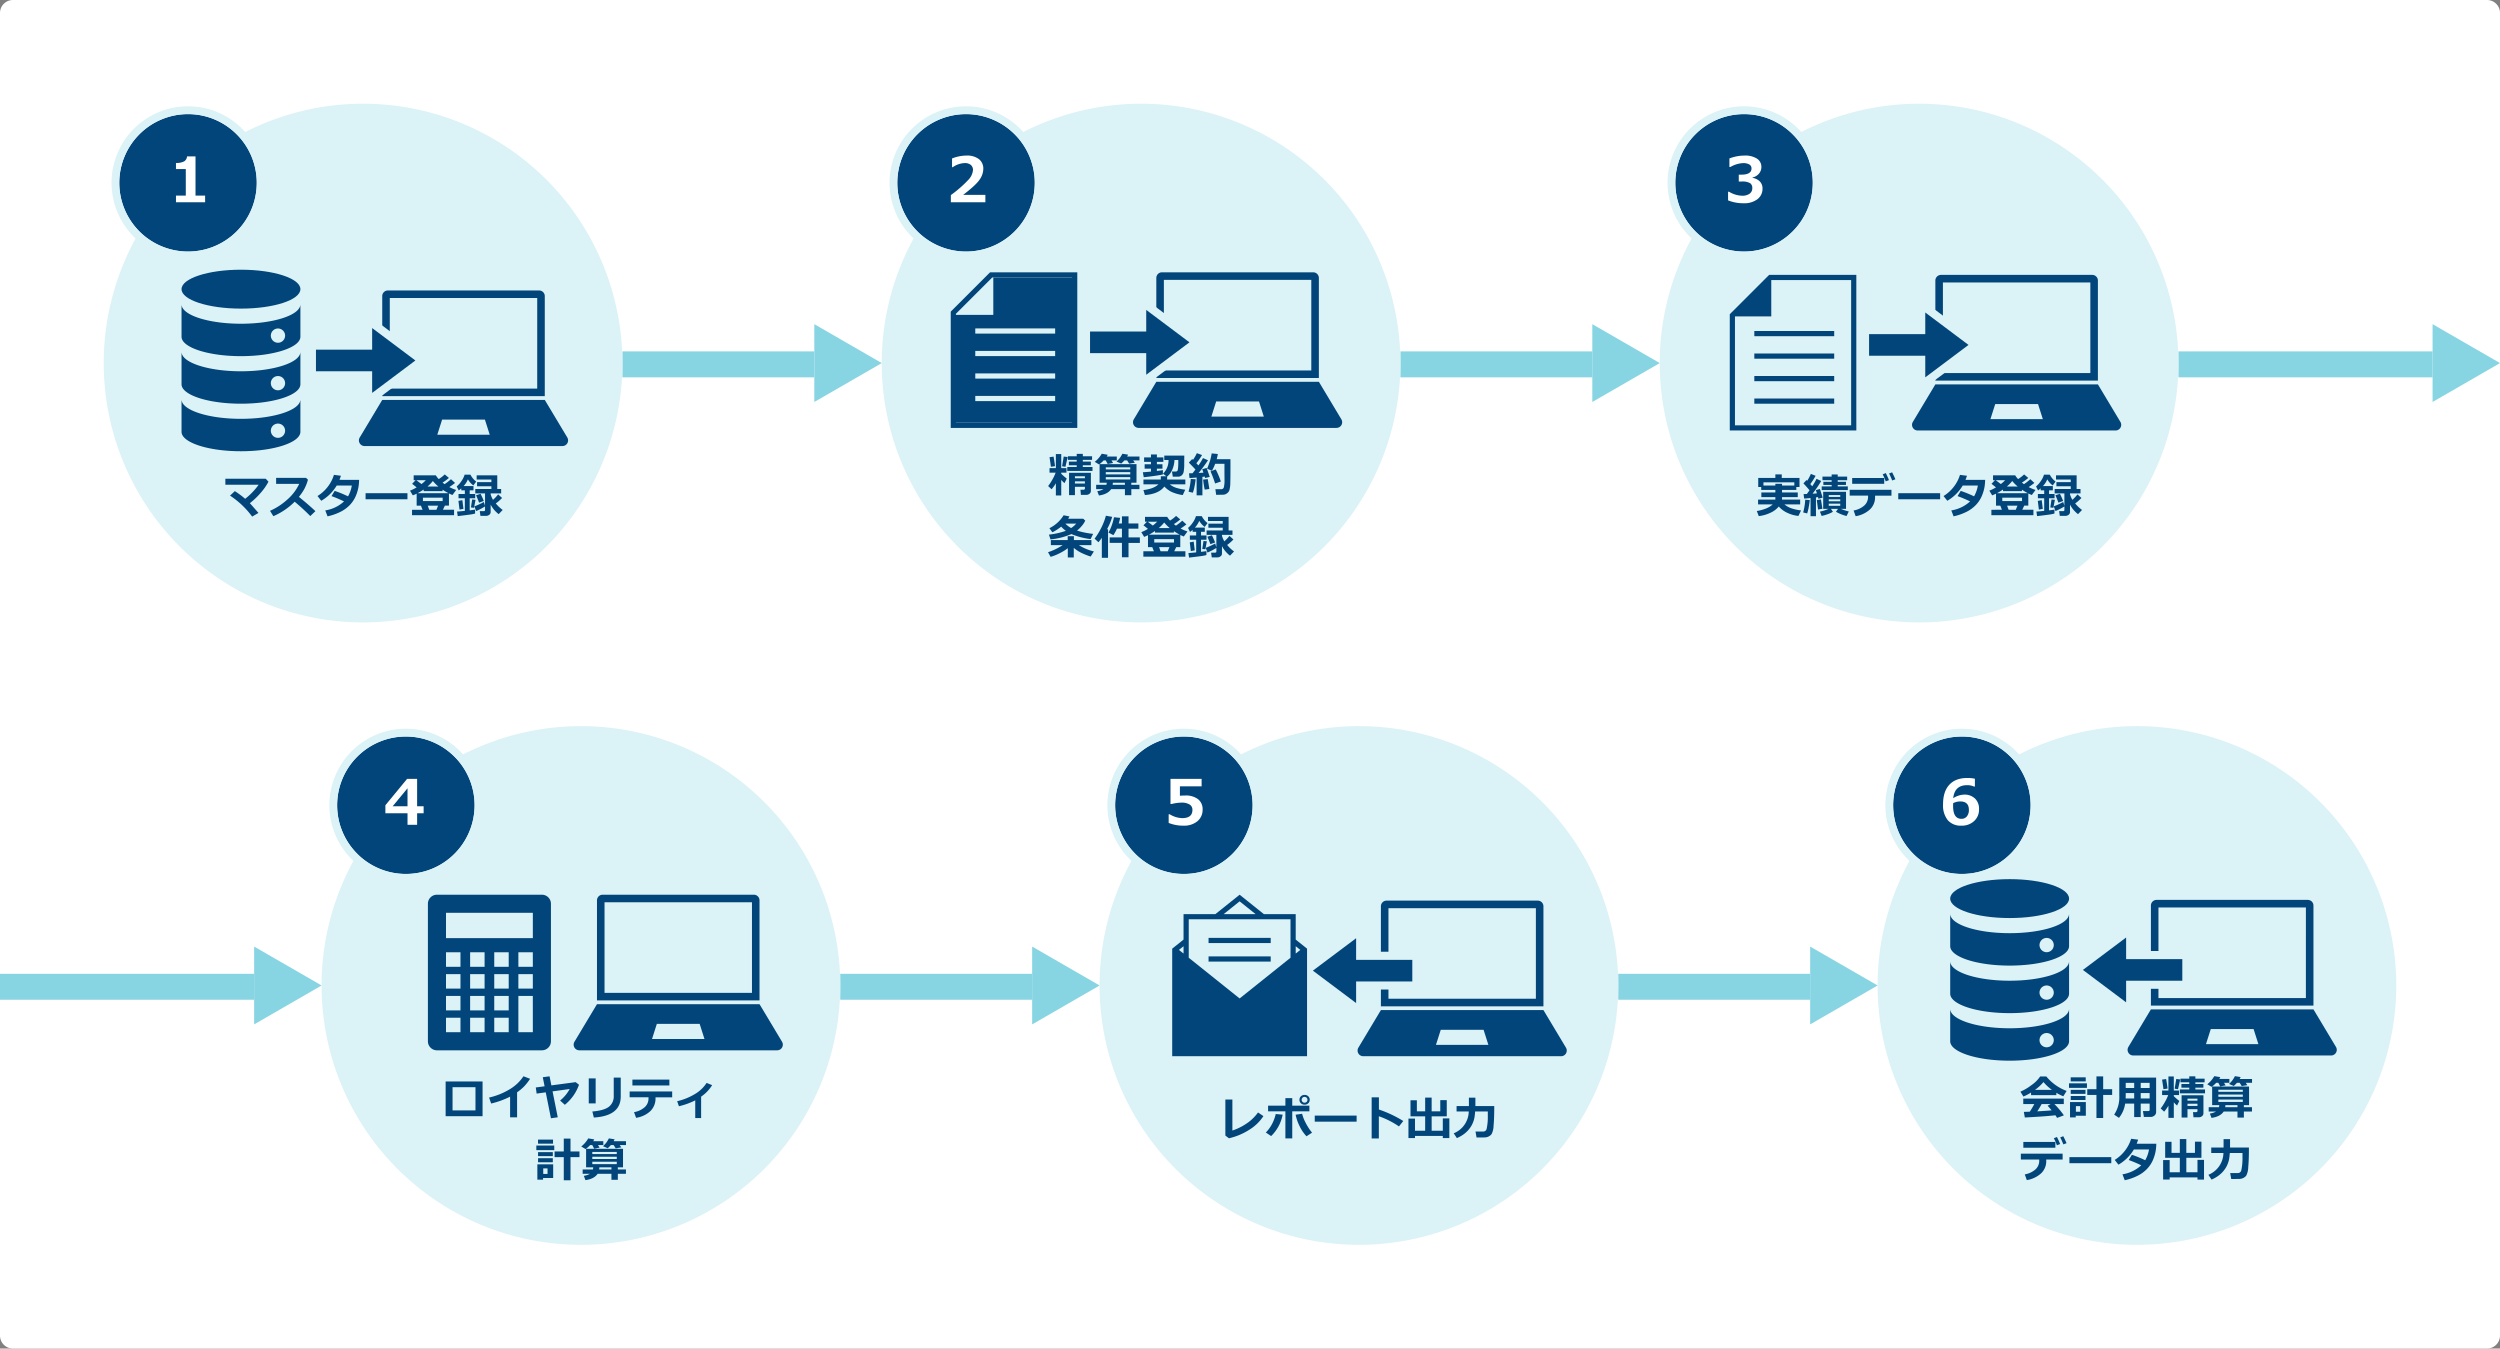<svg xmlns="http://www.w3.org/2000/svg" xmlns:xlink="http://www.w3.org/1999/xlink" width="964" height="520" viewBox="0 0 964 520">
  <rect x="0" y="0" width="964" height="520" fill="#808080" stroke="none"/>
  <defs>
    <clipPath id="clip-path">
      <rect id="長方形_6249" data-name="長方形 6249" width="149.061" height="70" fill="none"/>
    </clipPath>
    <clipPath id="clip-path-2">
      <rect id="長方形_6248" data-name="長方形 6248" width="152.144" height="62.28" transform="translate(0 0)" fill="none"/>
    </clipPath>
    <clipPath id="clip-path-3">
      <rect id="長方形_6245" data-name="長方形 6245" width="149.865" height="60" fill="none"/>
    </clipPath>
    <clipPath id="clip-path-4">
      <rect id="長方形_6409" data-name="長方形 6409" width="150.944" height="60" fill="none"/>
    </clipPath>
  </defs>
  <g id="img_top_sec02_01_fig" transform="translate(23285 20039)">
    <path id="パス_19914" data-name="パス 19914" d="M5,0H959a5,5,0,0,1,5,5V515a5,5,0,0,1-5,5H5a5,5,0,0,1-5-5V5A5,5,0,0,1,5,0Z" transform="translate(-23285 -20039)" fill="#fff"/>
    <path id="パス_19915" data-name="パス 19915" d="M100,0A100,100,0,1,1,0,100,100,100,0,0,1,100,0Z" transform="translate(-22561 -19759)" fill="#dbf2f6"/>
    <g id="グループ_10359" data-name="グループ 10359" transform="translate(-22533 -19700)">
      <g id="グループ_10358" data-name="グループ 10358" clip-path="url(#clip-path)">
        <path id="パス_16781" data-name="パス 16781" d="M140.067,48.755H77.391V10.185A2.185,2.185,0,0,1,79.576,8h58.306a2.185,2.185,0,0,1,2.185,2.185Zm-2.914-37.841H80.3V45.842h56.849Z" fill="#02457a"/>
        <path id="パス_16782" data-name="パス 16782" d="M148.747,64.692A2.185,2.185,0,0,1,146.872,68H70.585a2.185,2.185,0,0,1-1.874-3.308l8.68-14.48h62.676ZM116.982,57.8H100.476L98.618,63.63H118.84Z" fill="#02457a"/>
        <path id="パス_16783" data-name="パス 16783" d="M51.167,35,67.834,22.5v8.333H89.5v8.334H67.834V47.5Z" fill="#02457a"/>
        <path id="パス_16784" data-name="パス 16784" d="M51.167,35,67.834,22.5v8.333H89.5v8.334H67.834V47.5Z" fill="#87d4e2"/>
        <path id="パス_16785" data-name="パス 16785" d="M70.959,16.25V27.708H92.625V42.292H70.959V53.75L45.958,35ZM86.375,33.958H64.709V28.75L56.375,35l8.334,6.25V36.042H86.375Z" fill="#dbf2f6"/>
        <path id="パス_16786" data-name="パス 16786" d="M51.167,35,67.834,22.5v8.333H89.5v8.334H67.834V47.5Z" fill="#02457a"/>
        <path id="パス_16787" data-name="パス 16787" d="M45.833,7.5c0,4.142-10.26,7.5-22.917,7.5S0,11.642,0,7.5,10.26,0,22.916,0,45.833,3.358,45.833,7.5" fill="#02457a"/>
        <path id="パス_16788" data-name="パス 16788" d="M45.833,25.833c0,4.142-10.26,7.5-22.916,7.5S0,29.975,0,25.833v-12.5c0,4.142,10.26,7.5,22.917,7.5s22.916-3.358,22.916-7.5Zm-8.647-3.165a2.75,2.75,0,1,0,2.75,2.75,2.75,2.75,0,0,0-2.75-2.75" fill="#02457a"/>
        <path id="パス_16789" data-name="パス 16789" d="M45.833,44.166c0,4.142-10.26,7.5-22.916,7.5S0,48.308,0,44.166v-12.5c0,4.142,10.26,7.5,22.917,7.5s22.916-3.358,22.916-7.5ZM37.186,41a2.75,2.75,0,1,0,2.75,2.75A2.75,2.75,0,0,0,37.186,41" fill="#02457a"/>
        <path id="パス_16790" data-name="パス 16790" d="M45.833,62.5c0,4.142-10.26,7.5-22.916,7.5S0,66.642,0,62.5V50c0,4.142,10.26,7.5,22.917,7.5S45.833,54.142,45.833,50Zm-8.647-3.165a2.75,2.75,0,1,0,2.75,2.75,2.75,2.75,0,0,0-2.75-2.75" fill="#02457a"/>
      </g>
    </g>
    <path id="パス_19916" data-name="パス 19916" d="M-31.069-7.717h-9.756v-1a18.037,18.037,0,0,1-2.953,1.538L-44.93-9.053a19.87,19.87,0,0,0,4.3-2.549,12.344,12.344,0,0,0,3.309-3.313h2.382a18.5,18.5,0,0,0,7.831,5.581l-1.283,2.065a18.28,18.28,0,0,1-2.681-1.354ZM-39.3-9.756h6.521a17.292,17.292,0,0,1-3.261-3.006A17.1,17.1,0,0,1-39.3-9.756ZM-31.43.053q-4.175.466-11.8.853l-.378-2.162,2.294-.079a33.706,33.706,0,0,0,1.731-2.927h-4.245V-6.372H-28.2v2.109h-3.621A31.7,31.7,0,0,1-28.169.079l-2.628.984A9.08,9.08,0,0,0-31.43.053Zm-6.987-1.521q3.472-.185,5.52-.378Q-33.759-2.9-34.436-3.63l1.169-.633h-3.48Q-37.521-2.83-38.417-1.468Zm25.4,2.566h-2.593V-7.8h-3.542V-10h3.542V-14.95h2.593V-10h3.463v2.2h-3.463Zm-6.732-14.106h-5.792v-1.564h5.792Zm.475,2.5h-6.917V-12.27h6.917ZM-19.837-8.2h-5.687V-9.738h5.687Zm0,2.355h-5.687V-7.392h5.687ZM-19.7.22h-3.9V.87h-2.2V-5.036h6.1Zm-2.171-1.547V-3.472h-1.661v2.145ZM4.9-4.456H1.459V.738H-1.063V-4.456h-3.48a11.18,11.18,0,0,1-2.382,5.5L-8.78-.193A12.042,12.042,0,0,0-6.8-7.488v-6.979H7.4v13.28A1.7,1.7,0,0,1,6.759.154,2.286,2.286,0,0,1,5.221.7H2.681L2.32-1.564h2Q4.9-1.564,4.9-2Zm-5.959-8H-4.324v2h3.261Zm5.959,2v-2H1.459v2ZM1.459-6.442H4.9V-8.525H1.459Zm-5.818,0h3.3V-8.525H-4.324v.791Q-4.324-7.154-4.359-6.442ZM26.262-8.4H16.541V-9.914H20.18V-10.6H17.156v-1.406H20.18v-.659h-3.4v-1.389h3.4v-.923h2.355v.923H26.1v1.389H22.535v.659h3.094V-10.6H22.535v.686h3.727ZM12.146-3.656a15.74,15.74,0,0,1-1.652,2.312L9.158-2.584a16.726,16.726,0,0,0,1.529-2.3,17.238,17.238,0,0,0,1.371-2.865H9.7V-9.5h2.443v-5.414h2.074V-9.5h2.013v1.749H14.221v.431a21.279,21.279,0,0,0,2.127,1.854L15.478-3.7a10.72,10.72,0,0,1-1.257-1.248V1.046H12.146Zm4.535-10.107q-.22,1.02-.844,3.762l-1.292-.2.624-3.762ZM11.8-10.239l-1.582.22q-.035-.519-.519-3.691l1.547-.22q.114.475.325,1.876T11.8-10.239ZM23.344-2.3h-3.85V.923H17.227v-8.6h8.42V-.738A1.356,1.356,0,0,1,25.1.4a1.915,1.915,0,0,1-1.191.422H21.8l-.176-1.986h1.222a.515.515,0,0,0,.343-.136.4.4,0,0,0,.158-.312Zm0-3.27v-.782h-3.85v.782ZM19.494-3.56h3.85V-4.4h-3.85ZM32.142-14.651a5.4,5.4,0,0,1-.4.7h3.9v1.477H33.592l.606.993-2.083.4-.738-1.389h-.809A11.3,11.3,0,0,1,28.8-10.916l-1.67-.993a10.874,10.874,0,0,0,2.7-3.129ZM40-14.687l-.387.738h4.772v1.477H41.941l.65.905-2.18.36-.791-1.266H38.566a10.385,10.385,0,0,1-1.23,1.222l-1.819-.773a11.535,11.535,0,0,0,1.3-1.411,11.592,11.592,0,0,0,.971-1.6ZM33.451-1.38q-1.336,1.969-4.7,2.443l-.633-1.67a6.332,6.332,0,0,0,2.355-.773h-2.8V-3.059h3.955a4.544,4.544,0,0,0,.123-.809H29V-11.03H43.233v7.163h-2v.809h3.129V-1.38H41.238V.94h-2.47V-1.38ZM40.825-9v-.809H31.395V-9ZM31.395-7.084h9.431v-.87H31.395Zm9.431,1.055H31.395v.923h9.431ZM34.11-3.867a5.372,5.372,0,0,1-.079.809h4.737v-.809ZM-31.447,12.557H-43.8V10.324h12.349Zm2.795,4.57H-34.98l.009.519A6.426,6.426,0,0,1-36.905,22.4a10.689,10.689,0,0,1-5.555,2.646l-.791-2.2a8.4,8.4,0,0,0,4.135-1.929,4.484,4.484,0,0,0,1.446-3.4v-.4h-7.093V14.859h16.11Zm1.512-6.319-1.23.466q-.615-1.538-1.2-2.7l1.169-.448Q-27.686,9.507-27.141,10.808Zm-2.47.325-1.257.483a17.029,17.029,0,0,0-1.169-2.7l1.187-.5Q-30.138,9.814-29.61,11.133Zm19.723,7.392H-26.033V16.187H-9.888Zm17.358-7.5a18.548,18.548,0,0,1-.229,2.681,15.831,15.831,0,0,1-1.169,3.814,11.893,11.893,0,0,1-2.21,3.239,13.057,13.057,0,0,1-3.573,2.6A20.962,20.962,0,0,1-4.7,25.1l-.879-2.285a13.834,13.834,0,0,0,7.242-3.472A49.3,49.3,0,0,0-3.164,17.3l1.222-2.013a43.63,43.63,0,0,1,5.142,2.1,12.5,12.5,0,0,0,1.459-4.157H-1.178A16.565,16.565,0,0,1-7.128,19.1l-1.441-1.837a14.537,14.537,0,0,0,4-3.63A14.25,14.25,0,0,0-2.232,9.111l2.7.343Q.1,10.544-.1,11.027Zm5.15,13.808H10.1V17.329h2.522v4.693h3.92V16.459H10.89V10.271h2.452v4.263h3.2V9.226h2.5v5.309h3.331V10.219h2.5v6.24H19.046v5.563h4.3V17.25h2.522v7.6H23.344v-.835H12.621ZM35.815,14.587q-.105,1.345-.25,2.246a10.176,10.176,0,0,1-.611,2.079,9.625,9.625,0,0,1-1.345,2.32,10.732,10.732,0,0,1-2.087,2.048,13.5,13.5,0,0,1-2.755,1.573L27.554,23a9.236,9.236,0,0,0,5.8-8.411h-4.7v-2.1h4.755V9.261h2.5v3.226h7.269v.36q0,4.544-.255,7.167a7.8,7.8,0,0,1-.743,3.261,3.145,3.145,0,0,1-1.173.958,3.606,3.606,0,0,1-1.375.352q-.69.031-3.274.031l-.4-2.285h2.988a1.332,1.332,0,0,0,1.3-1.059,21.306,21.306,0,0,0,.453-4.935V14.587Z" transform="translate(-22461 -19609)" fill="#02457a"/>
    <path id="パス_19917" data-name="パス 19917" d="M26.5,0A26.5,26.5,0,1,1,0,26.5,26.5,26.5,0,0,1,26.5,0Z" transform="translate(-22555 -19755)" fill="#02457a"/>
    <path id="パス_19917_-_アウトライン" data-name="パス 19917 - アウトライン" d="M26.5,0A26.5,26.5,0,1,0,53,26.5,26.5,26.5,0,0,0,26.5,0m0-3A29.492,29.492,0,0,1,47.36,47.36,29.5,29.5,0,1,1,15.016-.681,29.318,29.318,0,0,1,26.5-3Z" transform="translate(-22555 -19755)" fill="#dbf2f6"/>
    <path id="パス_19918" data-name="パス 19918" d="M5.52-17.719V-14.7H5.18A6.111,6.111,0,0,0,2.5-15.234q-4.793,0-5.344,5.016a8.383,8.383,0,0,1,4.2-1.383,5.862,5.862,0,0,1,4.178,1.488A5.439,5.439,0,0,1,7.113-5.941a5.924,5.924,0,0,1-1.9,4.553A6.916,6.916,0,0,1,.316.375,6.558,6.558,0,0,1-4.939-1.74,9.105,9.105,0,0,1-6.762-7.852q0-4.91,2.408-7.535t6.99-2.625A12.84,12.84,0,0,1,5.52-17.719Zm-8.379,9.41-.012.48q-.012.387-.012.621,0,4.945,3.211,4.945a2.617,2.617,0,0,0,2.08-.914A3.8,3.8,0,0,0,3.2-5.742q0-3.223-3.363-3.223A6.264,6.264,0,0,0-2.859-8.309Z" transform="translate(-22529 -19721)" fill="#fff"/>
    <path id="パス_19919" data-name="パス 19919" d="M5,74H-5V0H5Z" transform="translate(-22661 -19658.5) rotate(-90)" fill="#87d4e2"/>
    <path id="パス_19920" data-name="パス 19920" d="M15,0,30,26H0Z" transform="translate(-22561 -19674) rotate(90)" fill="#87d4e2"/>
    <path id="パス_19921" data-name="パス 19921" d="M100,0A100,100,0,1,1,0,100,100,100,0,0,1,100,0Z" transform="translate(-22861 -19759)" fill="#dbf2f6"/>
    <g id="グループ_10357" data-name="グループ 10357" transform="translate(-22833 -19694)">
      <g id="グループ_10356" data-name="グループ 10356" clip-path="url(#clip-path-2)">
        <path id="パス_16774" data-name="パス 16774" d="M143.15,43.035H80.474V4.465A2.185,2.185,0,0,1,82.659,2.28h58.306a2.185,2.185,0,0,1,2.185,2.185ZM140.236,5.194H83.387V40.122h56.849Z" fill="#02457a"/>
        <path id="パス_16775" data-name="パス 16775" d="M151.83,58.972a2.185,2.185,0,0,1-1.874,3.308H73.668a2.185,2.185,0,0,1-1.874-3.308l8.68-14.48H143.15Zm-31.765-6.889H103.559L101.7,57.91h20.222Z" fill="#02457a"/>
        <path id="パス_16776" data-name="パス 16776" d="M54.25,29.28l16.667-12.5v8.333H92.583v8.334H70.917V41.78Z" fill="#02457a"/>
        <path id="パス_16777" data-name="パス 16777" d="M54.25,29.28l16.667-12.5v8.333H92.583v8.334H70.917V41.78Z" fill="#87d4e2"/>
        <path id="パス_16778" data-name="パス 16778" d="M74.042,10.53V21.988H95.708V36.572H74.042V48.03l-25-18.75ZM89.458,28.238H67.792V23.03l-8.334,6.25,8.334,6.25V30.322H89.458Z" fill="#dbf2f6"/>
        <path id="パス_16779" data-name="パス 16779" d="M54.25,29.28l16.667-12.5v8.333H92.583v8.334H70.917V41.78Z" fill="#02457a"/>
        <rect id="長方形_6246" data-name="長方形 6246" width="23.963" height="2" transform="translate(14.018 16.645)" fill="#02457a"/>
        <rect id="長方形_6247" data-name="長方形 6247" width="23.963" height="2" transform="translate(14.018 23.788)" fill="#02457a"/>
        <path id="パス_16780" data-name="パス 16780" d="M47.625,17.3V7.48H35.352L26,0,16.648,7.48H4.375V17.3L0,20.8V62.28H52V20.8ZM49.4,21.28,47.625,22.7V19.861ZM26,2.56l6.149,4.92h-12.3ZM45.625,9.48V24.3L26,40,6.375,24.3V9.48ZM4.375,22.7,2.6,21.28l1.774-1.419Z" fill="#02457a"/>
      </g>
    </g>
    <path id="パス_19922" data-name="パス 19922" d="M-36.826-7.629a17.316,17.316,0,0,1-5.445,5.26A24.69,24.69,0,0,1-50.115.923L-51.5-.123v-13.9h2.707V-2.065a21.892,21.892,0,0,0,5.273-2.571,17.127,17.127,0,0,0,4.614-4.4ZM-25.708.958h-2.646V-9.466h-6.671v-2.2h6.671v-2.9h2.646v2.9H-19.1v2.2h-6.609Zm7.638-2.2L-20.215.149a15.224,15.224,0,0,1-2.711-4.021,16.94,16.94,0,0,1-1.481-4.3l2.5-.36a15.741,15.741,0,0,0,1.31,3.388A21.477,21.477,0,0,0-18.07-1.239ZM-29.408-8.191A15.476,15.476,0,0,1-33.855.07l-2.039-1.38a14.1,14.1,0,0,0,2.769-4.034A15.435,15.435,0,0,0-32.08-8.437Zm10.433-5.73a1.776,1.776,0,0,1-.562,1.349,1.979,1.979,0,0,1-1.415.532,1.979,1.979,0,0,1-1.415-.532,1.776,1.776,0,0,1-.562-1.349,1.776,1.776,0,0,1,.563-1.349,1.979,1.979,0,0,1,1.415-.532,1.979,1.979,0,0,1,1.415.532A1.776,1.776,0,0,1-18.976-13.922Zm-.861,0a1.084,1.084,0,0,0-.321-.791,1.073,1.073,0,0,0-.8-.325,1.073,1.073,0,0,0-.8.325,1.084,1.084,0,0,0-.321.791,1.084,1.084,0,0,0,.321.791,1.073,1.073,0,0,0,.8.325,1.073,1.073,0,0,0,.8-.325A1.084,1.084,0,0,0-19.837-13.922ZM-.888-5.476H-17.033V-7.813H-.888ZM17.1-5.739,15.442-3.656a32.766,32.766,0,0,0-7.761-3.92V.993H4.913V-14.862H7.708v4.693A44.925,44.925,0,0,1,17.1-5.739ZM21.621.835H19.1V-6.671h2.522v4.693h3.92V-7.541H19.89v-6.187h2.452v4.263h3.2v-5.309h2.5v5.309h3.331v-4.315h2.5v6.24H28.046v5.563h4.3V-6.75h2.522v7.6H32.344V.018H21.621ZM44.815-9.413q-.105,1.345-.25,2.246a10.176,10.176,0,0,1-.611,2.079,9.625,9.625,0,0,1-1.345,2.32A10.732,10.732,0,0,1,40.522-.721,13.5,13.5,0,0,1,37.767.853L36.554-1a9.236,9.236,0,0,0,5.8-8.411h-4.7v-2.1h4.755v-3.226h2.5v3.226h7.269v.36q0,4.544-.255,7.167a7.8,7.8,0,0,1-.743,3.261A3.145,3.145,0,0,1,50.01.233a3.606,3.606,0,0,1-1.375.352q-.69.031-3.274.031l-.4-2.285h2.988a1.332,1.332,0,0,0,1.3-1.059A21.306,21.306,0,0,0,49.7-7.664V-9.413Z" transform="translate(-22761 -19601)" fill="#02457a"/>
    <path id="パス_19923" data-name="パス 19923" d="M26.5,0A26.5,26.5,0,1,1,0,26.5,26.5,26.5,0,0,1,26.5,0Z" transform="translate(-22855 -19755)" fill="#02457a"/>
    <path id="パス_19923_-_アウトライン" data-name="パス 19923 - アウトライン" d="M26.5,0A26.5,26.5,0,1,0,53,26.5,26.5,26.5,0,0,0,26.5,0m0-3A29.492,29.492,0,0,1,47.36,47.36,29.5,29.5,0,1,1,15.016-.681,29.318,29.318,0,0,1,26.5-3Z" transform="translate(-22855 -19755)" fill="#dbf2f6"/>
    <path id="パス_19924" data-name="パス 19924" d="M-6.363-.68V-4.031h.387a9.658,9.658,0,0,0,4.84,1.5Q2.8-2.531,2.8-5.707a2.346,2.346,0,0,0-1.09-2.074,5.84,5.84,0,0,0-3.223-.727,17.051,17.051,0,0,0-3.715.527H-5.66v-9.68h12v2.871H-2.027v3.621q1.348-.082,1.98-.082A7.725,7.725,0,0,1,4.992-9.814,4.869,4.869,0,0,1,6.727-5.848,5.661,5.661,0,0,1,4.734-1.342,8,8,0,0,1-.668.375,14.85,14.85,0,0,1-6.363-.68Z" transform="translate(-22828 -19721)" fill="#fff"/>
    <path id="パス_19925" data-name="パス 19925" d="M5,74H-5V0H5Z" transform="translate(-22961 -19658.5) rotate(-90)" fill="#87d4e2"/>
    <path id="パス_19926" data-name="パス 19926" d="M15,0,30,26H0Z" transform="translate(-22861 -19674) rotate(90)" fill="#87d4e2"/>
    <path id="パス_19927" data-name="パス 19927" d="M100,0A100,100,0,1,1,0,100,100,100,0,0,1,100,0Z" transform="translate(-23161 -19759)" fill="#dbf2f6"/>
    <g id="グループ_10355" data-name="グループ 10355" transform="translate(-23133 -19694)">
      <g id="グループ_10354" data-name="グループ 10354" clip-path="url(#clip-path-3)">
        <path id="パス_16767" data-name="パス 16767" d="M140.871,40.755H78.195V2.185A2.185,2.185,0,0,1,80.38,0h58.306a2.185,2.185,0,0,1,2.185,2.185ZM137.957,2.914H81.108V37.842h56.849Z" fill="#02457a"/>
        <path id="パス_16768" data-name="パス 16768" d="M149.551,56.692A2.185,2.185,0,0,1,147.677,60H71.389a2.185,2.185,0,0,1-1.874-3.308l8.68-14.48h62.676ZM117.786,49.8H101.28L99.422,55.63h20.222Z" fill="#02457a"/>
        <path id="パス_16773" data-name="パス 16773" d="M43.953,60H3.488A3.488,3.488,0,0,1,0,56.512V3.488A3.488,3.488,0,0,1,3.488,0H43.953a3.489,3.489,0,0,1,3.489,3.488V56.512A3.489,3.489,0,0,1,43.953,60M40.465,6.977H6.977v9.767H40.465ZM12.558,22.206H6.977v5.581h5.581Zm9.3,0H16.279v5.581H21.86Zm9.3,0H25.582v5.581h5.581Zm9.3,0H34.884v5.581h5.581ZM12.558,30.618H6.977V36.2h5.581Zm9.3,0H16.279V36.2H21.86Zm9.3,0H25.582V36.2h5.581Zm9.3,0H34.884V36.2h5.581ZM12.558,39.03H6.977v5.581h5.581Zm9.3,0H16.279v5.581H21.86Zm9.3,0H25.582v5.581h5.581ZM12.558,47.442H6.977v5.581h5.581Zm9.3,0H16.279v5.581H21.86Zm9.3,0H25.582v5.581h5.581Zm9.3-8.412H34.884V53.023h5.581Z" transform="translate(13)" fill="#02457a"/>
      </g>
    </g>
    <path id="パス_19928" data-name="パス 19928" d="M-37.925.413H-52.163v-13.4h14.238Zm-2.733-2.25v-8.947H-49.5v8.947ZM-24.609.844h-2.7V-7.128a32.748,32.748,0,0,1-7.3,2.646l-.809-2.3a26.719,26.719,0,0,0,8.068-3.261,16.138,16.138,0,0,0,5.194-4.948l2.558.976a19.555,19.555,0,0,1-2.514,3.155,20.071,20.071,0,0,1-2.5,2.057ZM-8.93.826l-2.628.378-2-10-3.516.483L-17.4-10.67l3.393-.457-.694-3.489,2.61-.36.7,3.5,9.36-1.248,1.292,1.011A17.387,17.387,0,0,1-6.2-3.99L-8.024-5.634a14.61,14.61,0,0,0,3.7-4.447l-6.609.914ZM15.354-7.163Q15.354.29,4.983.923L4.412-1.406q4.5-.378,6.372-1.819a5.067,5.067,0,0,0,1.872-4.28v-6.961h2.7ZM5.687-4.518H3.023v-9.65H5.687ZM34.11-11.443H19.854v-2.25H34.11Zm1.081,4.57H28.767V-6.6A6.761,6.761,0,0,1,26.8-1.573a10.306,10.306,0,0,1-5.524,2.6l-.791-2.18a8.4,8.4,0,0,0,4.135-1.929,4.484,4.484,0,0,0,1.446-3.4v-.4H18.791V-9.141h16.4ZM46.354,1.116H44.086V-5.7a28.67,28.67,0,0,1-6.3,2.268l-.668-1.942a23.126,23.126,0,0,0,6.728-2.7,13.474,13.474,0,0,0,4.627-4.355l2.127.861a14.7,14.7,0,0,1-4.245,4.43ZM-4.017,25.1H-6.609V16.2h-3.542V14h3.542V9.05h2.593V14H-.554v2.2H-4.017Zm-6.732-14.106h-5.792V9.428h5.792Zm.475,2.5h-6.917V11.73h6.917Zm-.562,2.312h-5.687V14.262h5.687Zm0,2.355h-5.687V16.608h5.687Zm.141,6.064h-3.9v.65h-2.2V18.964h6.1Zm-2.171-1.547V20.528h-1.661v2.145ZM5.142,9.349a5.4,5.4,0,0,1-.4.7h3.9v1.477H6.592l.606.993-2.083.4-.738-1.389H3.568A11.3,11.3,0,0,1,1.8,13.084l-1.67-.993a10.874,10.874,0,0,0,2.7-3.129ZM13,9.313l-.387.738h4.772v1.477H14.941l.65.905-2.18.36-.791-1.266H11.566a10.385,10.385,0,0,1-1.23,1.222l-1.819-.773a11.535,11.535,0,0,0,1.3-1.411,11.592,11.592,0,0,0,.971-1.6ZM6.451,22.62q-1.336,1.969-4.7,2.443l-.633-1.67a6.332,6.332,0,0,0,2.355-.773H.668V20.941H4.623a4.544,4.544,0,0,0,.123-.809H2V12.97H16.233v7.163h-2v.809h3.129V22.62H14.238v2.32h-2.47V22.62ZM13.825,15v-.809H4.395V15ZM4.395,16.916h9.431v-.87H4.395Zm9.431,1.055H4.395v.923h9.431ZM7.11,20.133a5.372,5.372,0,0,1-.079.809h4.737v-.809Z" transform="translate(-23061 -19609)" fill="#02457a"/>
    <path id="パス_19929" data-name="パス 19929" d="M26.5,0A26.5,26.5,0,1,1,0,26.5,26.5,26.5,0,0,1,26.5,0Z" transform="translate(-23155 -19755)" fill="#02457a"/>
    <path id="パス_19929_-_アウトライン" data-name="パス 19929 - アウトライン" d="M26.5,0A26.5,26.5,0,1,0,53,26.5,26.5,26.5,0,0,0,26.5,0m0-3A29.492,29.492,0,0,1,47.36,47.36,29.5,29.5,0,1,1,15.016-.681,29.318,29.318,0,0,1,26.5-3Z" transform="translate(-23155 -19755)" fill="#dbf2f6"/>
    <path id="パス_19930" data-name="パス 19930" d="M7.348-4.395H4.84V.035h-3.7v-4.43H-7.395V-7.5L.973-17.66H4.84V-7.113H7.348ZM1.137-7.113v-6.926L-4.582-7.113Z" transform="translate(-23129 -19721)" fill="#fff"/>
    <path id="パス_19931" data-name="パス 19931" d="M5,98H-5V0H5Z" transform="translate(-23285 -19658.5) rotate(-90)" fill="#87d4e2"/>
    <path id="パス_19932" data-name="パス 19932" d="M15,0,30,26H0Z" transform="translate(-23161 -19674) rotate(90)" fill="#87d4e2"/>
    <path id="パス_19933" data-name="パス 19933" d="M5,98H-5V0H5Z" transform="translate(-22445 -19898.5) rotate(-90)" fill="#87d4e2"/>
    <path id="パス_19934" data-name="パス 19934" d="M15,0,30,26H0Z" transform="translate(-22321 -19914) rotate(90)" fill="#87d4e2"/>
    <path id="パス_19935" data-name="パス 19935" d="M100,0A100,100,0,1,1,0,100,100,100,0,0,1,100,0Z" transform="translate(-22645 -19999)" fill="#dbf2f6"/>
    <g id="グループ_10427" data-name="グループ 10427" transform="translate(-22618 -19933)">
      <g id="グループ_10426" data-name="グループ 10426" clip-path="url(#clip-path-4)">
        <path id="パス_17772" data-name="パス 17772" d="M141.95,40.755H79.274V2.185A2.185,2.185,0,0,1,81.459,0h58.306a2.185,2.185,0,0,1,2.185,2.185ZM139.036,2.914H82.187V37.842h56.849Z" fill="#02457a"/>
        <path id="パス_17773" data-name="パス 17773" d="M150.63,56.692A2.185,2.185,0,0,1,148.756,60H72.468a2.185,2.185,0,0,1-1.874-3.308l8.68-14.48H141.95ZM118.865,49.8H102.359L100.5,55.63h20.222Z" fill="#02457a"/>
        <path id="パス_17774" data-name="パス 17774" d="M92.05,27,75.383,14.5v8.333H53.717v8.334H75.383V39.5Z" fill="#02457a"/>
        <path id="パス_17775" data-name="パス 17775" d="M92.05,27,75.383,14.5v8.333H53.717v8.334H75.383V39.5Z" fill="#87d4e2"/>
        <path id="パス_17776" data-name="パス 17776" d="M72.258,8.25l25,18.75-25,18.75V34.292H50.592V19.708H72.258ZM86.841,27l-8.334-6.25v5.208H56.842v2.084H78.508V33.25Z" fill="#dbf2f6"/>
        <path id="パス_17777" data-name="パス 17777" d="M92.05,27,75.383,14.5v8.333H53.717v8.334H75.383V39.5Z" fill="#02457a"/>
        <path id="パス_17778" data-name="パス 17778" d="M46.8,0H15.172l-.586.586-14,14L0,15.172V60H48.8V0Zm0,58H2V16H16V2H46.8Z" fill="#02457a"/>
        <rect id="長方形_6405" data-name="長方形 6405" width="30.8" height="2" transform="translate(9.467 47.667)" fill="#02457a"/>
        <rect id="長方形_6406" data-name="長方形 6406" width="30.8" height="2" transform="translate(9.467 38.989)" fill="#02457a"/>
        <rect id="長方形_6407" data-name="長方形 6407" width="30.8" height="2" transform="translate(9.467 30.313)" fill="#02457a"/>
        <rect id="長方形_6408" data-name="長方形 6408" width="30.8" height="2" transform="translate(9.467 21.635)" fill="#02457a"/>
      </g>
    </g>
    <path id="パス_19936" data-name="パス 19936" d="M-54.1-2.689a8.936,8.936,0,0,1-3.195,2.4,14.2,14.2,0,0,1-4.522,1.3l-.756-1.96A17.391,17.391,0,0,0-58.68-2.061a8.367,8.367,0,0,0,2.246-1.446h-5.651V-5.361h6.662v-.949h-5.4V-8.095h5.4V-9.07h-5.449V-10.2h-1.151v-3.507h6.6v-1.354h2.47v1.354h6.838V-10.2h-1.222V-9.07h-5.511v.976h6.064v1.784h-6.064v.949h6.987v1.854h-6.064A9.457,9.457,0,0,0-49.46-2.065a17.781,17.781,0,0,0,3.942.879L-46.512.94a12.72,12.72,0,0,1-4.28-1.187A9.727,9.727,0,0,1-54.1-2.689Zm-1.327-8.1v-.668h2.575v.668h4.737v-1.23h-11.9v1.23ZM-39.762,1.046h-2.092v-7q-1.573.158-2.461.193l-.22-1.731q.475,0,1.257-.026.457-.6,1.037-1.433-1.2-1.441-2.364-2.663l1.2-1.292.272.281a17.305,17.305,0,0,0,1.406-2.637l1.819.721a22.906,22.906,0,0,1-2.048,3.208l.756.844a22.092,22.092,0,0,0,1.652-2.883l1.811.844a43.981,43.981,0,0,1-3.349,4.9q.967-.062,1.688-.132a10.232,10.232,0,0,0-.439-1.23l1.582-.466q.431,1.187,1.063,3.349l-1.644.431a5.671,5.671,0,0,0-.149-.65q-.325.062-.782.123ZM-27.483-9.018H-37.547v-1.415h3.832v-.58h-3.2v-1.2h3.2v-.633h-3.542v-1.371h3.542v-.826h2.338v.826h3.639v1.371h-3.639v.633H-28.2v1.2h-3.173v.58h3.894ZM-33.231-.659a10.125,10.125,0,0,1-2,.927A14.684,14.684,0,0,1-37.582.94l-.65-1.661a14.824,14.824,0,0,0,3.3-1.055h-2.048V-8.35h8.807v6.574h-1.978a21.025,21.025,0,0,0,3.041,1L-27.967.976A16.1,16.1,0,0,1-32.054-.659l.773-1.116h-2.7Zm2.83-5.713V-7.11h-4.43v.738Zm-4.43,1.661h4.43v-.756h-4.43Zm4.43.932h-4.43v.809h4.43Zm-6.873,1.951-1.679.316q-.22-1.529-.483-3.647l1.6-.255Zm-4.878-3.349q-.114,1.23-.417,2.808a15.587,15.587,0,0,1-.593,2.351L-44.692-.4a24.407,24.407,0,0,0,.791-4.9Zm28.705-6.267H-25.8v-2.232h12.349Zm2.795,4.57H-16.98l.009.519A6.426,6.426,0,0,1-18.905-1.6,10.689,10.689,0,0,1-24.46,1.046l-.791-2.2a8.4,8.4,0,0,0,4.135-1.929,4.484,4.484,0,0,0,1.446-3.4v-.4h-7.093V-9.141h16.11Zm1.512-6.319-1.23.466q-.615-1.538-1.2-2.7l1.169-.448Q-9.686-14.493-9.141-13.192Zm-2.47.325-1.257.483a17.029,17.029,0,0,0-1.169-2.7l1.187-.5Q-12.138-14.186-11.61-12.867ZM8.112-5.476H-8.033V-7.813H8.112Zm17.358-7.5a18.548,18.548,0,0,1-.229,2.681,15.831,15.831,0,0,1-1.169,3.814,11.893,11.893,0,0,1-2.21,3.239,13.057,13.057,0,0,1-3.573,2.6A20.962,20.962,0,0,1,13.3,1.1l-.879-2.285a13.834,13.834,0,0,0,7.242-3.472A49.3,49.3,0,0,0,14.836-6.7L16.058-8.71a43.63,43.63,0,0,1,5.142,2.1,12.5,12.5,0,0,0,1.459-4.157H16.822A16.565,16.565,0,0,1,10.872-4.9L9.431-6.732a14.537,14.537,0,0,0,4-3.63,14.25,14.25,0,0,0,2.333-4.526l2.7.343q-.369,1.09-.562,1.573Zm6.469,11.54-.624-1.591H29.663V-7.638q-.7.343-1.477.659L27.088-8.8a15.024,15.024,0,0,0,2.558-1.266q-1.257-1.02-1.731-1.38l1.354-1.389h-.756V-14.7h8.552a7.459,7.459,0,0,0,1.116,1.433,14.531,14.531,0,0,0,2.32-1.793l1.6,1.354a19.659,19.659,0,0,1-2.452,1.793q.4.316.791.606a20.016,20.016,0,0,0,2.452-1.916l1.573,1.441q-1.011.8-2.215,1.6A17.426,17.426,0,0,0,44.895-9.07L43.471-7.128a14.555,14.555,0,0,1-1.354-.6v4.7H40.544l-.756,1.591h4.3V.65H27.879V-1.433Zm-2.391-11.4,1.978,1.485a13.66,13.66,0,0,0,1.661-1.485ZM33.82-10.38h4.236a16.1,16.1,0,0,1-2.145-2.145A14.6,14.6,0,0,1,33.82-10.38Zm-3.8,2.558H41.933a23.043,23.043,0,0,1-2.276-1.354v.554H32.361v-.615A21.911,21.911,0,0,1,30.023-7.822ZM39.691-4.8V-6.1H32.08v1.3ZM33.935-3.023l.58,1.591h2.769l.65-1.591ZM52.2-1.494V.018a12.5,12.5,0,0,1-1.652.352q-1.055.167-5.045.642L45.237-.738q.9-.053,3.006-.264V-5.88H45.809V-7.523h2.435V-8.938H46.872v-.756a11.132,11.132,0,0,1-.993.809l-.773-1.547a9.961,9.961,0,0,0,1.819-2.043,8.747,8.747,0,0,0,1.239-2.5H50.4A7.839,7.839,0,0,0,52.629-12.3l-1.1,1.477a7.42,7.42,0,0,1-2.1-2.347,8.266,8.266,0,0,1-1.687,2.61h3.832v1.626H50.115v1.415h2.118V-5.88H50.115V-1.2Q51.557-1.38,52.2-1.494Zm3.832-1.23A23.3,23.3,0,0,1,52.594-.932l-.668-1.819a27.548,27.548,0,0,0,3.656-1.687l.448,1.468V-7.752H52.269v-1.7h6.214v-1.046H52.954v-1.582h5.528V-13.1H52.8v-1.6H60.75v5.256h1.494v1.7H58.192v.325a8.54,8.54,0,0,0,.914,2.153,14.376,14.376,0,0,0,1.969-2.1L62.6-5.994a15.577,15.577,0,0,1-2.417,2.118,14.213,14.213,0,0,0,2.654,2.514L61.286.255a11.225,11.225,0,0,1-3.094-3.674V-.536A1.283,1.283,0,0,1,57.661.5a1.968,1.968,0,0,1-1.27.426H54.255L54-.9h1.512q.519,0,.519-.448Zm-.483-2.109-1.819.659q-.343-.993-1.151-2.856l1.731-.562Q55.063-6.091,55.547-4.834Zm-3.182-.439-.58,3.085L50.6-2.32,51.064-5.4ZM47.7-1.793l-1.512.3L45.773-4.86l1.512-.281Z" transform="translate(-22545 -19841)" fill="#02457a"/>
    <path id="パス_19937" data-name="パス 19937" d="M26.5,0A26.5,26.5,0,1,1,0,26.5,26.5,26.5,0,0,1,26.5,0Z" transform="translate(-22639 -19995)" fill="#02457a"/>
    <path id="パス_19937_-_アウトライン" data-name="パス 19937 - アウトライン" d="M26.5,0A26.5,26.5,0,1,0,53,26.5,26.5,26.5,0,0,0,26.5,0m0-3A29.492,29.492,0,0,1,47.36,47.36,29.5,29.5,0,1,1,15.016-.681,29.318,29.318,0,0,1,26.5-3Z" transform="translate(-22639 -19995)" fill="#dbf2f6"/>
    <path id="パス_19938" data-name="パス 19938" d="M-6.656-.738V-4.066h.375A10.21,10.21,0,0,0-1.254-2.531,4.8,4.8,0,0,0,1.641-3.3,2.612,2.612,0,0,0,2.684-5.543a2.167,2.167,0,0,0-.814-1.811A5.978,5.978,0,0,0-1.5-7.992H-2.531v-2.66h.973q3.938,0,3.938-2.4a1.688,1.688,0,0,0-.844-1.529,4.589,4.589,0,0,0-2.4-.521,10.849,10.849,0,0,0-4.922,1.5h-.352V-16.9A16.331,16.331,0,0,1-.41-18.012a8.438,8.438,0,0,1,4.928,1.2,3.722,3.722,0,0,1,1.67,3.176,3.906,3.906,0,0,1-.926,2.584A4.5,4.5,0,0,1,2.789-9.574v.164a5.013,5.013,0,0,1,2.8,1.377A3.761,3.761,0,0,1,6.621-5.3,4.981,4.981,0,0,1,4.652-1.172,8.406,8.406,0,0,1-.68.375,15.626,15.626,0,0,1-6.656-.738Z" transform="translate(-22612 -19961)" fill="#fff"/>
    <path id="パス_19939" data-name="パス 19939" d="M5,74H-5V0H5Z" transform="translate(-22745 -19898.5) rotate(-90)" fill="#87d4e2"/>
    <path id="パス_19940" data-name="パス 19940" d="M15,0,30,26H0Z" transform="translate(-22645 -19914) rotate(90)" fill="#87d4e2"/>
    <path id="パス_19941" data-name="パス 19941" d="M100,0A100,100,0,1,1,0,100,100,100,0,0,1,100,0Z" transform="translate(-22945 -19999)" fill="#dbf2f6"/>
    <g id="グループ_10425" data-name="グループ 10425" transform="translate(-22918.398 -19934)">
      <g id="グループ_10424" data-name="グループ 10424" clip-path="url(#clip-path-4)">
        <path id="パス_17764" data-name="パス 17764" d="M141.95,40.755H79.274V2.185A2.185,2.185,0,0,1,81.459,0h58.306a2.185,2.185,0,0,1,2.185,2.185ZM139.036,2.914H82.187V37.842h56.849Z" fill="#02457a"/>
        <path id="パス_17765" data-name="パス 17765" d="M150.63,56.692A2.185,2.185,0,0,1,148.756,60H72.468a2.185,2.185,0,0,1-1.874-3.308l8.68-14.48H141.95ZM118.865,49.8H102.359L100.5,55.63h20.222Z" fill="#02457a"/>
        <path id="パス_17766" data-name="パス 17766" d="M92.05,27,75.383,14.5v8.333H53.717v8.334H75.383V39.5Z" fill="#02457a"/>
        <path id="パス_17767" data-name="パス 17767" d="M92.05,27,75.383,14.5v8.333H53.717v8.334H75.383V39.5Z" fill="#87d4e2"/>
        <path id="パス_17768" data-name="パス 17768" d="M72.258,8.25l25,18.75-25,18.75V34.292H50.592V19.708H72.258ZM86.841,27l-8.334-6.25v5.208H56.842v2.084H78.508V33.25Z" fill="#dbf2f6"/>
        <path id="パス_17769" data-name="パス 17769" d="M92.05,27,75.383,14.5v8.333H53.717v8.334H75.383V39.5Z" fill="#02457a"/>
        <path id="パス_17770" data-name="パス 17770" d="M46.8,0H15.172l-.586.586-14,14L0,15.172V60H48.8V0Zm0,58H2V16L16,2H46.8Z" fill="#02457a"/>
        <path id="パス_17771" data-name="パス 17771" d="M1,58H47.8V2H16.418V16.418H1ZM9.467,21.635h30.8v2H9.467Zm0,8.678h30.8v2H9.467Zm0,8.676h30.8v2H9.467Zm0,8.678h30.8v2H9.467Z" fill="#02457a"/>
      </g>
    </g>
    <path id="パス_19942" data-name="パス 19942" d="M-18.738-8.4h-9.721V-9.914h3.639V-10.6h-3.023v-1.406h3.023v-.659h-3.4v-1.389h3.4v-.923h2.355v.923H-18.9v1.389h-3.568v.659h3.094V-10.6h-3.094v.686h3.727ZM-32.854-3.656a15.74,15.74,0,0,1-1.652,2.312l-1.336-1.239a16.726,16.726,0,0,0,1.529-2.3,17.238,17.238,0,0,0,1.371-2.865H-35.3V-9.5h2.443v-5.414h2.074V-9.5h2.013v1.749h-2.013v.431a21.279,21.279,0,0,0,2.127,1.854l-.87,1.767a10.72,10.72,0,0,1-1.257-1.248V1.046h-2.074Zm4.535-10.107q-.22,1.02-.844,3.762l-1.292-.2.624-3.762ZM-33.2-10.239l-1.582.22q-.035-.519-.519-3.691l1.547-.22q.114.475.325,1.876T-33.2-10.239ZM-21.656-2.3h-3.85V.923h-2.268v-8.6h8.42V-.738A1.356,1.356,0,0,1-19.9.4a1.915,1.915,0,0,1-1.191.422H-23.2l-.176-1.986h1.222a.515.515,0,0,0,.343-.136.4.4,0,0,0,.158-.312Zm0-3.27v-.782h-3.85v.782Zm-3.85,2.013h3.85V-4.4h-3.85Zm12.647-11.092a5.4,5.4,0,0,1-.4.7h3.9v1.477h-2.048l.606.993-2.083.4-.738-1.389h-.809A11.3,11.3,0,0,1-16.2-10.916l-1.67-.993a10.874,10.874,0,0,0,2.7-3.129ZM-5-14.687l-.387.738H-.615v1.477H-3.059l.65.905-2.18.36-.791-1.266H-6.434a10.385,10.385,0,0,1-1.23,1.222l-1.819-.773a11.535,11.535,0,0,0,1.3-1.411,11.592,11.592,0,0,0,.971-1.6ZM-11.549-1.38q-1.336,1.969-4.7,2.443l-.633-1.67a6.332,6.332,0,0,0,2.355-.773h-2.8V-3.059h3.955a4.544,4.544,0,0,0,.123-.809H-16V-11.03H-1.767v7.163h-2v.809H-.633V-1.38H-3.762V.94h-2.47V-1.38ZM-4.175-9v-.809h-9.431V-9Zm-9.431,1.916h9.431v-.87h-9.431Zm9.431,1.055h-9.431v.923h9.431ZM-10.89-3.867a5.372,5.372,0,0,1-.079.809h4.737v-.809Zm19.3-3.182q-2.391.527-7.383,1.072L.686-7.9q1.107-.053,3.129-.255V-9.281H1.371v-1.7H3.814v-.914H1.169v-1.731H3.814v-1.134H6.1v1.134H8.6v1.731H6.1v.914H8.244v1.7H6.1V-8.4q1.31-.158,2.312-.325Zm1.635.817q.009.36.009.642t-.009.5h7.022v1.854h-6A8.168,8.168,0,0,0,13.522-1.9a20.089,20.089,0,0,0,3.5.729L16.075.888A15.4,15.4,0,0,1,11.751-.325,9.69,9.69,0,0,1,8.982-2.391Q6.768.5,1.477.888L.9-1.037q3.99-.466,5.783-2.2H.914V-5.089H7.6q.018-.281.018-.677,0-.272-.009-.589H9.738L8.446-7.339a7.1,7.1,0,0,0,2.136-5.291H8.947v-1.7h7.717l-.026,3.138a15.7,15.7,0,0,1-.25,3.278,2.428,2.428,0,0,1-.778,1.266,2.163,2.163,0,0,1-1.424.457h-1.96l-.308-1.978h1.459a.775.775,0,0,0,.457-.149.745.745,0,0,0,.281-.334,5.866,5.866,0,0,0,.154-1.042q.083-.857.083-2.228,0-.343-.009-.712H12.876a10.251,10.251,0,0,1-.813,3.674A6.864,6.864,0,0,1,10.046-6.231ZM23.651,1.011H21.419V-5.871q-1.775.167-2.751.2l-.185-1.819q.492,0,1.362-.026.448-.545,1.116-1.433-1.178-1.3-2.549-2.663l1.3-1.38q.167.158.316.308a16.277,16.277,0,0,0,1.477-2.575l2,.721a24.647,24.647,0,0,1-2.188,3.164l.8.844a20.967,20.967,0,0,0,1.749-2.839l1.942.844a56.669,56.669,0,0,1-3.63,4.913q.844-.053,1.872-.132-.352-1.046-.475-1.31l1.688-.5q.483,1.239,1.2,3.454l-1.8.431a3.688,3.688,0,0,0-.132-.571q-.29.044-.879.123ZM28.942.8l-.29-2.162H30.92a.97.97,0,0,0,1-.756,10.9,10.9,0,0,0,.255-2.742L32.15-7.523v-3.63H28.564a16.394,16.394,0,0,1-1.257,2.7L25.453-9.3a31.789,31.789,0,0,0,1.169-3.173,20.888,20.888,0,0,0,.6-2.7l2.373.237a16.6,16.6,0,0,1-.439,2h5.3q.009.642.009,2.03,0,5.5-.062,7.022a10.408,10.408,0,0,1-.382,3,2.6,2.6,0,0,1-.87,1.1,2.744,2.744,0,0,1-1.165.514Q31.685.782,28.942.8Zm1.819-5.133-2.215.773A40.351,40.351,0,0,0,26.78-8.227l2-.773A31.3,31.3,0,0,1,30.762-4.333Zm-9.721-.861A26.366,26.366,0,0,1,20.6-2.377a14.249,14.249,0,0,1-.642,2.36L18.308-.4a26.246,26.246,0,0,0,.861-4.913ZM26.332-1.45l-1.8.246a36.671,36.671,0,0,1-.606-3.867l1.784-.185ZM-27.633,9.12q-.237.492-.475.9h5.783l.8.721a8.37,8.37,0,0,1-1.288,2A12.986,12.986,0,0,1-24.7,14.6a31.352,31.352,0,0,0,6.214,1.257l-.976,2.013a27.121,27.121,0,0,1-7.4-1.934,27.208,27.208,0,0,1-8.06,2.057l-.615-1.837A30.124,30.124,0,0,0-29,14.692,10.689,10.689,0,0,1-30.8,13.066a18.982,18.982,0,0,1-3.4,2.188l-1.151-1.582a13.262,13.262,0,0,0,5.484-4.983Zm.659,4.491A8.533,8.533,0,0,0-25,11.889H-29.2A8.887,8.887,0,0,0-26.974,13.611Zm-1.283,7.778A19.318,19.318,0,0,1-31.342,23.3a19.114,19.114,0,0,1-3.542,1.424l-.993-1.793A23.541,23.541,0,0,0-30.226,20.2h-4.553l-.018-1.942h6.5V16.767H-25.9v1.494h6.75V20.2h-4.843A18.908,18.908,0,0,0-18.2,22.638l-1.239,1.96a25.184,25.184,0,0,1-3.88-1.564,15.187,15.187,0,0,1-2.632-1.767v3.691h-2.3Zm15.513,3.691h-2.391V17.373q-.5.738-1.3,1.714l-1.494-1.38a24.641,24.641,0,0,0,2.347-3.744,24.1,24.1,0,0,0,2.013-5.1l2.426.431a22.306,22.306,0,0,1-2,4.79h.4Zm7.9-.193h-2.54V19.342h-4.729V17.215h4.729V13.866H-9.308a18.143,18.143,0,0,1-1.362,2.487l-1.916-1.011a13.377,13.377,0,0,0,1.248-2.676,21.029,21.029,0,0,0,.9-3.221l2.373.246a19.662,19.662,0,0,1-.554,2.162h1.239V9.085h2.54v2.769h3.8v2.013h-3.8v3.349H-.466v2.127H-4.843Zm9.782-2.32-.624-1.591H2.663V16.362q-.7.343-1.477.659L.088,15.2a15.024,15.024,0,0,0,2.558-1.266q-1.257-1.02-1.731-1.38l1.354-1.389H1.512V9.3h8.552a7.459,7.459,0,0,0,1.116,1.433A14.531,14.531,0,0,0,13.5,8.936l1.6,1.354a19.659,19.659,0,0,1-2.452,1.793q.4.316.791.606a20.016,20.016,0,0,0,2.452-1.916l1.573,1.441q-1.011.8-2.215,1.6a17.426,17.426,0,0,0,2.646,1.116l-1.424,1.942a14.555,14.555,0,0,1-1.354-.6v4.7H13.544l-.756,1.591h4.3V24.65H.879V22.567Zm-2.391-11.4,1.978,1.485a13.66,13.66,0,0,0,1.661-1.485ZM6.82,13.62h4.236a16.1,16.1,0,0,1-2.145-2.145A14.6,14.6,0,0,1,6.82,13.62Zm-3.8,2.558H14.933a23.043,23.043,0,0,1-2.276-1.354v.554H5.361v-.615A21.911,21.911,0,0,1,3.023,16.178ZM12.691,19.2V17.9H5.08v1.3ZM6.935,20.977l.58,1.591h2.769l.65-1.591ZM25.2,22.506v1.512a12.5,12.5,0,0,1-1.652.352q-1.055.167-5.045.642l-.264-1.749q.9-.053,3.006-.264V18.12H18.809V16.477h2.435V15.062H19.872v-.756a11.132,11.132,0,0,1-.993.809l-.773-1.547a9.961,9.961,0,0,0,1.819-2.043,8.747,8.747,0,0,0,1.239-2.5H23.4A7.839,7.839,0,0,0,25.629,11.7l-1.1,1.477a7.42,7.42,0,0,1-2.1-2.347,8.266,8.266,0,0,1-1.687,2.61h3.832v1.626H23.115v1.415h2.118V18.12H23.115V22.8Q24.557,22.62,25.2,22.506Zm3.832-1.23a23.3,23.3,0,0,1-3.437,1.793l-.668-1.819a27.548,27.548,0,0,0,3.656-1.687l.448,1.468V16.248H25.269v-1.7h6.214V13.506H25.954V11.924h5.528V10.9H25.8V9.3H33.75v5.256h1.494v1.7H31.192v.325a8.54,8.54,0,0,0,.914,2.153,14.376,14.376,0,0,0,1.969-2.1l1.529,1.38a15.577,15.577,0,0,1-2.417,2.118,14.213,14.213,0,0,0,2.654,2.514l-1.556,1.617a11.225,11.225,0,0,1-3.094-3.674v2.883a1.283,1.283,0,0,1-.532,1.033,1.968,1.968,0,0,1-1.27.426H27.255L27,23.1h1.512q.519,0,.519-.448Zm-.483-2.109-1.819.659q-.343-.993-1.151-2.856l1.731-.562Q28.063,17.909,28.547,19.166Zm-3.182-.439-.58,3.085L23.6,21.68l.466-3.076ZM20.7,22.207l-1.512.3-.413-3.366,1.512-.281Z" transform="translate(-22845 -19849)" fill="#02457a"/>
    <path id="パス_19943" data-name="パス 19943" d="M26.5,0A26.5,26.5,0,1,1,0,26.5,26.5,26.5,0,0,1,26.5,0Z" transform="translate(-22939 -19995)" fill="#02457a"/>
    <path id="パス_19943_-_アウトライン" data-name="パス 19943 - アウトライン" d="M26.5,0A26.5,26.5,0,1,0,53,26.5,26.5,26.5,0,0,0,26.5,0m0-3A29.492,29.492,0,0,1,47.36,47.36,29.5,29.5,0,1,1,15.016-.681,29.318,29.318,0,0,1,26.5-3Z" transform="translate(-22939 -19995)" fill="#dbf2f6"/>
    <path id="パス_19944" data-name="パス 19944" d="M6.961,0H-6.352V-2.777A45.789,45.789,0,0,0,.439-8.707a6.141,6.141,0,0,0,1.74-3.7,2.474,2.474,0,0,0-.838-2,3.454,3.454,0,0,0-2.3-.709A8.5,8.5,0,0,0-5.6-13.535h-.293V-16.9A15.493,15.493,0,0,1-.352-18.012a7.51,7.51,0,0,1,4.822,1.365A4.638,4.638,0,0,1,6.164-12.82,7.42,7.42,0,0,1,4.787-8.807Q3.41-6.691-1.617-2.848H6.961Z" transform="translate(-22912 -19961)" fill="#fff"/>
    <path id="パス_19945" data-name="パス 19945" d="M5,74H-5V0H5Z" transform="translate(-23045 -19898.5) rotate(-90)" fill="#87d4e2"/>
    <path id="パス_19946" data-name="パス 19946" d="M15,0,30,26H0Z" transform="translate(-22945 -19914) rotate(90)" fill="#87d4e2"/>
    <path id="パス_19947" data-name="パス 19947" d="M100,0A100,100,0,1,1,0,100,100,100,0,0,1,100,0Z" transform="translate(-23245 -19999)" fill="#dbf2f6"/>
    <g id="グループ_10349" data-name="グループ 10349" transform="translate(-23215 -19935)">
      <g id="グループ_10348" data-name="グループ 10348" clip-path="url(#clip-path)">
        <path id="パス_16743" data-name="パス 16743" d="M140.067,48.755H77.391V10.185A2.185,2.185,0,0,1,79.576,8h58.306a2.185,2.185,0,0,1,2.185,2.185Zm-2.914-37.841H80.3V45.842h56.849Z" fill="#02457a"/>
        <path id="パス_16744" data-name="パス 16744" d="M148.747,64.692A2.185,2.185,0,0,1,146.872,68H70.585a2.185,2.185,0,0,1-1.874-3.308l8.68-14.48h62.676ZM116.982,57.8H100.476L98.618,63.63H118.84Z" fill="#02457a"/>
        <path id="パス_16745" data-name="パス 16745" d="M90.167,35,73.5,22.5v8.333H51.834v8.334H73.5V47.5Z" fill="#02457a"/>
        <path id="パス_16746" data-name="パス 16746" d="M90.167,35,73.5,22.5v8.333H51.834v8.334H73.5V47.5Z" fill="#87d4e2"/>
        <path id="パス_16747" data-name="パス 16747" d="M70.375,16.25l25,18.75-25,18.75V42.292H48.709V27.708H70.375ZM84.958,35l-8.334-6.25v5.208H54.959v2.084H76.625V41.25Z" fill="#dbf2f6"/>
        <path id="パス_16748" data-name="パス 16748" d="M90.167,35,73.5,22.5v8.333H51.834v8.334H73.5V47.5Z" fill="#02457a"/>
        <path id="パス_16749" data-name="パス 16749" d="M45.833,7.5c0,4.142-10.26,7.5-22.917,7.5S0,11.642,0,7.5,10.26,0,22.916,0,45.833,3.358,45.833,7.5" fill="#02457a"/>
        <path id="パス_16750" data-name="パス 16750" d="M45.833,25.833c0,4.142-10.26,7.5-22.916,7.5S0,29.975,0,25.833v-12.5c0,4.142,10.26,7.5,22.917,7.5s22.916-3.358,22.916-7.5Zm-8.647-3.165a2.75,2.75,0,1,0,2.75,2.75,2.75,2.75,0,0,0-2.75-2.75" fill="#02457a"/>
        <path id="パス_16751" data-name="パス 16751" d="M45.833,44.166c0,4.142-10.26,7.5-22.916,7.5S0,48.308,0,44.166v-12.5c0,4.142,10.26,7.5,22.917,7.5s22.916-3.358,22.916-7.5ZM37.186,41a2.75,2.75,0,1,0,2.75,2.75A2.75,2.75,0,0,0,37.186,41" fill="#02457a"/>
        <path id="パス_16752" data-name="パス 16752" d="M45.833,62.5c0,4.142-10.26,7.5-22.916,7.5S0,66.642,0,62.5V50c0,4.142,10.26,7.5,22.917,7.5S45.833,54.142,45.833,50Zm-8.647-3.165a2.75,2.75,0,1,0,2.75,2.75,2.75,2.75,0,0,0-2.75-2.75" fill="#02457a"/>
      </g>
    </g>
    <path id="パス_19948" data-name="パス 19948" d="M-40.342-.211-42.768,1.2A33.238,33.238,0,0,0-51.3-6.891l1.854-1.731A34.273,34.273,0,0,1-45.466-5.66a26.276,26.276,0,0,0,5.2-5.423H-53.1v-2.312h15.574l1.046,1.134a22.294,22.294,0,0,1-2.993,4.3,29.768,29.768,0,0,1-4.188,4Q-42.961-3.234-40.342-.211ZM-18.378-.9-20.355.993a81.217,81.217,0,0,0-6.012-5.528,26.778,26.778,0,0,1-8.227,5.581l-1.283-2.074a24.541,24.541,0,0,0,6.543-4.236,18.321,18.321,0,0,0,4.707-6.152l-8.9-.009v-2.3h11.549l.721.694A16.952,16.952,0,0,1-22.7-9.365a21.916,21.916,0,0,1-2.035,2.958Q-20.936-3.322-18.378-.9ZM-1.529-12.973a18.548,18.548,0,0,1-.229,2.681A15.831,15.831,0,0,1-2.927-6.478a11.893,11.893,0,0,1-2.21,3.239A13.057,13.057,0,0,1-8.71-.642,20.962,20.962,0,0,1-13.7,1.1l-.879-2.285A13.834,13.834,0,0,0-7.339-4.658,49.3,49.3,0,0,0-12.164-6.7l1.222-2.013A43.63,43.63,0,0,1-5.8-6.609a12.5,12.5,0,0,0,1.459-4.157h-5.836A16.565,16.565,0,0,1-16.128-4.9l-1.441-1.837a14.537,14.537,0,0,0,4-3.63,14.25,14.25,0,0,0,2.333-4.526l2.7.343q-.369,1.09-.562,1.573Zm18.642,7.5H.967V-7.813H17.112Zm5.827,4.043-.624-1.591H20.663V-7.638q-.7.343-1.477.659L18.088-8.8a15.024,15.024,0,0,0,2.558-1.266q-1.257-1.02-1.731-1.38l1.354-1.389h-.756V-14.7h8.552a7.459,7.459,0,0,0,1.116,1.433,14.531,14.531,0,0,0,2.32-1.793l1.6,1.354a19.659,19.659,0,0,1-2.452,1.793q.4.316.791.606a20.016,20.016,0,0,0,2.452-1.916l1.573,1.441q-1.011.8-2.215,1.6A17.426,17.426,0,0,0,35.895-9.07L34.471-7.128a14.555,14.555,0,0,1-1.354-.6v4.7H31.544l-.756,1.591h4.3V.65H18.879V-1.433Zm-2.391-11.4,1.978,1.485a13.66,13.66,0,0,0,1.661-1.485ZM24.82-10.38h4.236a16.1,16.1,0,0,1-2.145-2.145A14.6,14.6,0,0,1,24.82-10.38Zm-3.8,2.558H32.933a23.043,23.043,0,0,1-2.276-1.354v.554H23.361v-.615A21.911,21.911,0,0,1,21.023-7.822ZM30.691-4.8V-6.1H23.08v1.3ZM24.935-3.023l.58,1.591h2.769l.65-1.591ZM43.2-1.494V.018a12.5,12.5,0,0,1-1.652.352q-1.055.167-5.045.642L36.237-.738q.9-.053,3.006-.264V-5.88H36.809V-7.523h2.435V-8.938H37.872v-.756a11.132,11.132,0,0,1-.993.809l-.773-1.547a9.961,9.961,0,0,0,1.819-2.043,8.747,8.747,0,0,0,1.239-2.5H41.4A7.839,7.839,0,0,0,43.629-12.3l-1.1,1.477a7.42,7.42,0,0,1-2.1-2.347,8.266,8.266,0,0,1-1.687,2.61h3.832v1.626H41.115v1.415h2.118V-5.88H41.115V-1.2Q42.557-1.38,43.2-1.494Zm3.832-1.23A23.3,23.3,0,0,1,43.594-.932l-.668-1.819a27.548,27.548,0,0,0,3.656-1.687l.448,1.468V-7.752H43.269v-1.7h6.214v-1.046H43.954v-1.582h5.528V-13.1H43.8v-1.6H51.75v5.256h1.494v1.7H49.192v.325a8.54,8.54,0,0,0,.914,2.153,14.376,14.376,0,0,0,1.969-2.1L53.6-5.994a15.577,15.577,0,0,1-2.417,2.118,14.213,14.213,0,0,0,2.654,2.514L52.286.255a11.225,11.225,0,0,1-3.094-3.674V-.536A1.283,1.283,0,0,1,48.661.5a1.968,1.968,0,0,1-1.27.426H45.255L45-.9h1.512q.519,0,.519-.448Zm-.483-2.109-1.819.659q-.343-.993-1.151-2.856l1.731-.562Q46.063-6.091,46.547-4.834Zm-3.182-.439-.58,3.085L41.6-2.32,42.064-5.4ZM38.7-1.793l-1.512.3L36.773-4.86l1.512-.281Z" transform="translate(-23145 -19841)" fill="#02457a"/>
    <path id="パス_19949" data-name="パス 19949" d="M26.5,0A26.5,26.5,0,1,1,0,26.5,26.5,26.5,0,0,1,26.5,0Z" transform="translate(-23239 -19995)" fill="#02457a"/>
    <path id="パス_19949_-_アウトライン" data-name="パス 19949 - アウトライン" d="M26.5,0A26.5,26.5,0,1,0,53,26.5,26.5,26.5,0,0,0,26.5,0m0-3A29.492,29.492,0,0,1,47.36,47.36,29.5,29.5,0,1,1,15.016-.681,29.318,29.318,0,0,1,26.5-3Z" transform="translate(-23239 -19995)" fill="#dbf2f6"/>
    <path id="パス_19950" data-name="パス 19950" d="M6.094,0H-5.145V-2.578h3.785V-12.8H-5.145v-2.367a6.279,6.279,0,0,0,3.182-.627A2.471,2.471,0,0,0-.879-17.7h3.27V-2.578h3.7Z" transform="translate(-23212 -19961)" fill="#fff"/>
  </g>
</svg>
